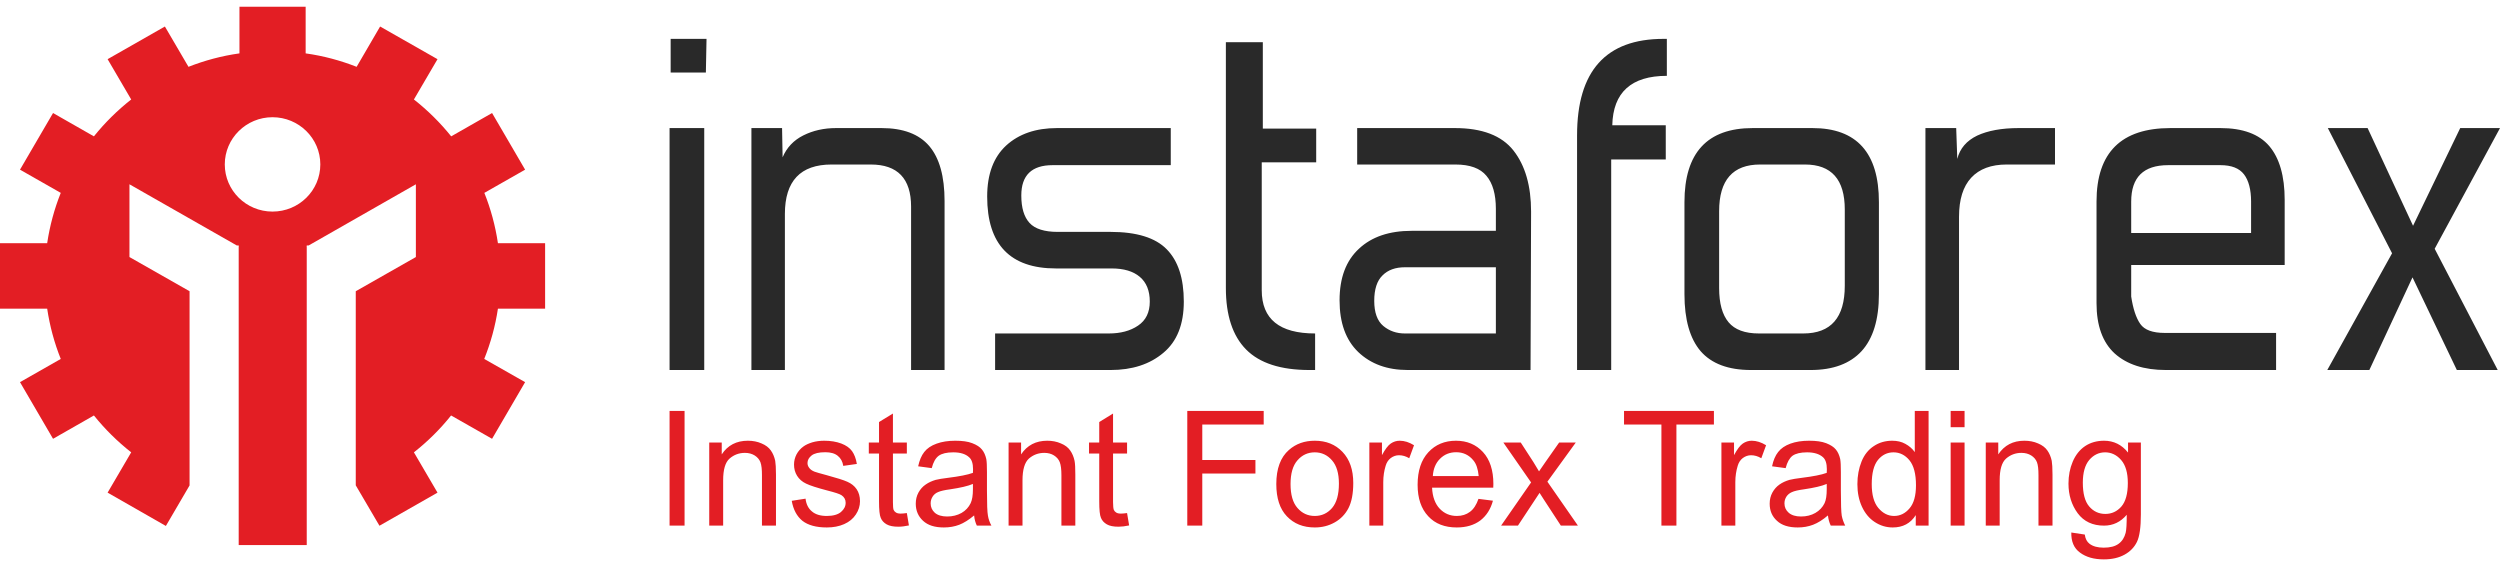 <svg width="230" height="52" viewBox="0 0 230 52" fill="none" xmlns="http://www.w3.org/2000/svg">
<path fill-rule="evenodd" clip-rule="evenodd" d="M22.03 0.619H28.12V4.911C29.75 5.138 31.32 5.563 32.81 6.147L34.97 2.439L40.25 5.444L38.08 9.152C39.35 10.151 40.5 11.288 41.51 12.544L45.27 10.398L48.31 15.609L44.56 17.745C45.15 19.218 45.57 20.771 45.81 22.373H50.15V28.395H45.81C45.57 29.996 45.14 31.549 44.55 33.022L48.31 35.158L45.27 40.369L41.5 38.223C40.5 39.479 39.35 40.616 38.08 41.615L40.25 45.323L34.91 48.368L32.73 44.65V26.793L38.26 23.648V16.954L28.4 22.58H28.22V22.679L28.2 22.689L28.22 22.719V50.148H21.96V22.719L21.98 22.689L21.96 22.679V22.58H21.78L11.91 16.954V23.648L17.44 26.793V44.66L15.26 48.388L9.9 45.323L12.07 41.615C10.8 40.616 9.65 39.479 8.64 38.223L4.88 40.369L1.84 35.158L5.59 33.022C5 31.549 4.58 29.996 4.34 28.395H0V22.373H4.34C4.58 20.771 5 19.218 5.59 17.745L1.84 15.609L4.88 10.398L8.64 12.544C9.65 11.288 10.8 10.151 12.07 9.152L9.9 5.444L15.17 2.439L17.34 6.147C18.83 5.563 20.4 5.138 22.03 4.911V0.619ZM25.07 10.784C27.5 10.784 29.47 12.732 29.47 15.125C29.47 17.528 27.5 19.466 25.07 19.466C22.65 19.466 20.68 17.528 20.68 15.125C20.68 12.732 22.65 10.784 25.07 10.784Z" fill="#E31E24"/>
<path d="M64.94 6.671H61.7V3.576H65L64.94 6.671ZM64.79 34.041H61.6V11.783H64.79V34.041ZM72 14.472C72.38 13.572 73.02 12.9 73.91 12.455C74.8 12.01 75.8 11.783 76.92 11.783H81.1C83.09 11.783 84.55 12.336 85.49 13.434C86.43 14.541 86.9 16.222 86.9 18.497V34.041H83.82V19.011C83.82 16.43 82.58 15.135 80.11 15.135H76.5C73.64 15.135 72.21 16.657 72.21 19.683V34.041H69.13V11.783H71.95L72 14.472ZM91.55 34.041V30.679H102.01C103.09 30.679 103.99 30.441 104.7 29.957C105.42 29.472 105.78 28.741 105.78 27.742C105.78 26.743 105.47 25.982 104.86 25.468C104.25 24.953 103.39 24.697 102.27 24.697H97.15C92.93 24.697 90.82 22.491 90.82 18.081C90.82 16.015 91.41 14.453 92.57 13.385C93.74 12.317 95.3 11.783 97.25 11.783H107.71V15.194H96.84C94.92 15.194 93.96 16.124 93.96 17.983C93.96 19.12 94.21 19.96 94.72 20.514C95.22 21.058 96.09 21.334 97.31 21.334H102.17C104.57 21.334 106.3 21.869 107.34 22.936C108.39 24.004 108.91 25.606 108.91 27.742C108.91 29.838 108.29 31.41 107.03 32.459C105.78 33.517 104.16 34.041 102.17 34.041H91.55ZM120.99 34.041H120.47C117.82 34.041 115.88 33.408 114.64 32.152C113.4 30.896 112.78 29.008 112.78 26.496V3.882H116.18V11.832H121.09V14.937H116.08V26.704C116.08 29.354 117.71 30.679 120.99 30.679V34.041ZM140.81 34.041H129.51C127.63 34.041 126.11 33.487 124.96 32.389C123.81 31.282 123.24 29.7 123.24 27.633C123.24 25.567 123.83 23.985 125.02 22.887C126.2 21.779 127.82 21.236 129.88 21.236H137.62V19.218C137.62 17.874 137.33 16.855 136.75 16.173C136.18 15.481 135.23 15.135 133.9 15.135H124.86V11.783H133.85C136.36 11.783 138.16 12.475 139.24 13.849C140.32 15.224 140.86 17.102 140.86 19.476L140.81 34.041ZM137.62 30.679V24.588H129.25C128.38 24.588 127.69 24.835 127.19 25.339C126.68 25.834 126.43 26.615 126.43 27.683C126.43 28.75 126.71 29.522 127.26 29.986C127.82 30.451 128.48 30.679 129.25 30.679H137.62ZM153.25 14.67H148.23V34.041H145.09V12.455C145.09 6.532 147.74 3.576 153.04 3.576H153.35V6.977C150.08 6.977 148.4 8.5 148.33 11.526H153.25V14.67ZM166.74 11.783C170.82 11.783 172.86 14.057 172.86 18.596V27.07C172.86 29.403 172.32 31.153 171.26 32.31C170.2 33.457 168.64 34.041 166.58 34.041H161.09C159 34.041 157.46 33.457 156.46 32.31C155.47 31.153 154.97 29.403 154.97 27.07V18.596C154.97 14.057 157.07 11.783 161.25 11.783H166.74ZM161.93 15.135C159.42 15.135 158.16 16.569 158.16 19.426V26.496C158.16 27.91 158.45 28.958 159.03 29.65C159.6 30.333 160.53 30.679 161.82 30.679H165.9C168.45 30.679 169.72 29.215 169.72 26.288V19.268C169.72 16.519 168.5 15.135 166.06 15.135H161.93ZM189.06 15.135H184.62C183.19 15.135 182.1 15.54 181.35 16.351C180.6 17.162 180.23 18.358 180.23 19.94V34.041H177.14V11.783H179.97L180.07 14.621C180.31 13.661 180.92 12.95 181.9 12.475C182.88 12.02 184.15 11.783 185.72 11.783H189.06V15.135ZM204.28 11.783C206.33 11.783 207.83 12.336 208.77 13.434C209.71 14.541 210.19 16.193 210.19 18.388V24.38H196.07V27.277C196.24 28.404 196.52 29.255 196.91 29.808C197.29 30.352 198.04 30.629 199.15 30.629H209.4V34.041H199.26C197.24 34.041 195.67 33.526 194.55 32.518C193.44 31.499 192.88 29.957 192.88 27.89V18.546C192.88 14.037 195.15 11.783 199.68 11.783H204.28ZM207.1 18.546C207.1 17.448 206.88 16.608 206.45 16.044C206.01 15.471 205.29 15.194 204.28 15.194H199.47C197.2 15.194 196.07 16.311 196.07 18.546V21.433H207.1V18.546ZM230 11.783L223.99 22.887L229.79 34.041H226.03L221.95 25.517L217.98 34.041H214.11L220.07 23.302L214.16 11.783H217.82L222 20.771L226.34 11.783H230Z" fill="#292929"/>
<path d="M61.6 48.358V37.808H62.98V48.358H61.6ZM65.25 48.358V40.715H66.4V41.803C66.95 40.962 67.76 40.547 68.8 40.547C69.26 40.547 69.68 40.626 70.06 40.794C70.44 40.952 70.73 41.17 70.92 41.447C71.11 41.714 71.24 42.03 71.32 42.396C71.36 42.643 71.39 43.058 71.39 43.662V48.358H70.1V43.711C70.1 43.187 70.06 42.791 69.96 42.524C69.86 42.267 69.68 42.06 69.43 41.901C69.17 41.743 68.88 41.664 68.53 41.664C67.99 41.664 67.52 41.842 67.12 42.188C66.72 42.544 66.53 43.207 66.53 44.186V48.358H65.25ZM72.84 46.074L74.11 45.877C74.17 46.391 74.37 46.786 74.7 47.053C75.02 47.33 75.48 47.468 76.06 47.468C76.65 47.468 77.09 47.34 77.37 47.103C77.66 46.855 77.8 46.578 77.8 46.252C77.8 45.956 77.67 45.728 77.42 45.56C77.24 45.441 76.81 45.303 76.11 45.125C75.17 44.878 74.52 44.67 74.16 44.492C73.8 44.324 73.52 44.077 73.33 43.77C73.14 43.464 73.05 43.118 73.05 42.742C73.05 42.406 73.13 42.089 73.28 41.803C73.44 41.506 73.65 41.269 73.91 41.081C74.11 40.932 74.38 40.804 74.73 40.695C75.07 40.596 75.44 40.547 75.83 40.547C76.43 40.547 76.95 40.636 77.4 40.804C77.84 40.972 78.18 41.209 78.39 41.506C78.6 41.803 78.75 42.188 78.83 42.683L77.58 42.861C77.52 42.465 77.35 42.159 77.08 41.941C76.81 41.714 76.42 41.605 75.93 41.605C75.34 41.605 74.92 41.704 74.67 41.901C74.42 42.099 74.29 42.327 74.29 42.594C74.29 42.762 74.34 42.91 74.45 43.048C74.55 43.187 74.71 43.306 74.94 43.395C75.07 43.444 75.44 43.553 76.07 43.721C76.98 43.968 77.61 44.166 77.96 44.324C78.32 44.482 78.61 44.71 78.81 45.006C79.01 45.303 79.12 45.669 79.12 46.114C79.12 46.549 78.99 46.954 78.74 47.33C78.49 47.716 78.13 48.012 77.66 48.22C77.19 48.428 76.66 48.526 76.07 48.526C75.09 48.526 74.34 48.319 73.82 47.913C73.31 47.498 72.98 46.885 72.84 46.074ZM83.43 47.202L83.62 48.339C83.26 48.418 82.94 48.457 82.65 48.457C82.19 48.457 81.83 48.388 81.57 48.24C81.31 48.091 81.13 47.894 81.03 47.646C80.92 47.409 80.87 46.895 80.87 46.124V41.724H79.93V40.715H80.87V38.826L82.15 38.045V40.715H83.43V41.724H82.15V46.193C82.15 46.559 82.17 46.796 82.21 46.905C82.26 47.014 82.33 47.093 82.43 47.152C82.53 47.221 82.68 47.251 82.87 47.251C83.01 47.251 83.2 47.231 83.43 47.202ZM89.62 47.419C89.14 47.824 88.68 48.111 88.25 48.279C87.81 48.447 87.34 48.526 86.83 48.526C86 48.526 85.37 48.329 84.92 47.913C84.48 47.508 84.25 46.984 84.25 46.341C84.25 45.965 84.33 45.629 84.5 45.313C84.67 45.006 84.89 44.759 85.17 44.571C85.44 44.383 85.75 44.245 86.09 44.146C86.34 44.087 86.72 44.017 87.23 43.958C88.26 43.83 89.02 43.681 89.51 43.503C89.52 43.325 89.52 43.217 89.52 43.167C89.52 42.643 89.4 42.267 89.15 42.06C88.83 41.763 88.34 41.615 87.7 41.615C87.09 41.615 86.65 41.724 86.36 41.931C86.07 42.149 85.86 42.524 85.72 43.068L84.47 42.9C84.59 42.356 84.77 41.911 85.03 41.585C85.29 41.249 85.67 40.992 86.17 40.814C86.66 40.636 87.23 40.547 87.88 40.547C88.53 40.547 89.05 40.616 89.45 40.774C89.86 40.932 90.15 41.12 90.34 41.358C90.53 41.585 90.66 41.882 90.74 42.238C90.78 42.455 90.8 42.851 90.8 43.424V45.155C90.8 46.361 90.83 47.122 90.89 47.439C90.94 47.755 91.05 48.062 91.21 48.358H89.87C89.74 48.091 89.65 47.775 89.62 47.419ZM89.51 44.522C89.04 44.72 88.35 44.878 87.42 45.016C86.89 45.085 86.52 45.174 86.3 45.273C86.08 45.362 85.91 45.511 85.8 45.689C85.68 45.877 85.62 46.084 85.62 46.312C85.62 46.658 85.75 46.944 86 47.172C86.26 47.399 86.64 47.518 87.14 47.518C87.63 47.518 88.07 47.409 88.46 47.192C88.84 46.974 89.12 46.667 89.3 46.292C89.44 45.995 89.51 45.57 89.51 44.996V44.522ZM92.79 48.358V40.715H93.94V41.803C94.5 40.962 95.3 40.547 96.35 40.547C96.8 40.547 97.22 40.626 97.6 40.794C97.99 40.952 98.27 41.17 98.46 41.447C98.65 41.714 98.78 42.03 98.86 42.396C98.91 42.643 98.93 43.058 98.93 43.662V48.358H97.65V43.711C97.65 43.187 97.6 42.791 97.5 42.524C97.4 42.267 97.22 42.06 96.97 41.901C96.72 41.743 96.42 41.664 96.08 41.664C95.53 41.664 95.06 41.842 94.66 42.188C94.27 42.544 94.07 43.207 94.07 44.186V48.358H92.79ZM103.69 47.202L103.88 48.339C103.52 48.418 103.19 48.457 102.91 48.457C102.44 48.457 102.08 48.388 101.83 48.24C101.57 48.091 101.39 47.894 101.29 47.646C101.18 47.409 101.13 46.895 101.13 46.124V41.724H100.19V40.715H101.13V38.826L102.4 38.045V40.715H103.69V41.724H102.4V46.193C102.4 46.559 102.43 46.796 102.47 46.905C102.52 47.014 102.59 47.093 102.69 47.152C102.79 47.221 102.94 47.251 103.13 47.251C103.27 47.251 103.46 47.231 103.69 47.202ZM109.23 48.358V37.808H116.26V39.054H110.61V42.317H115.5V43.563H110.61V48.358H109.23ZM117.42 44.532C117.42 43.118 117.81 42.07 118.58 41.397C119.23 40.824 120.02 40.547 120.96 40.547C122 40.547 122.85 40.883 123.51 41.575C124.17 42.267 124.5 43.217 124.5 44.433C124.5 45.412 124.35 46.183 124.06 46.747C123.77 47.31 123.34 47.755 122.79 48.062C122.23 48.378 121.62 48.526 120.96 48.526C119.9 48.526 119.05 48.19 118.39 47.498C117.74 46.816 117.42 45.827 117.42 44.532ZM118.73 44.532C118.73 45.52 118.94 46.252 119.37 46.737C119.79 47.221 120.32 47.468 120.96 47.468C121.6 47.468 122.13 47.221 122.55 46.737C122.97 46.242 123.18 45.501 123.18 44.492C123.18 43.553 122.97 42.831 122.54 42.346C122.12 41.862 121.59 41.615 120.96 41.615C120.32 41.615 119.79 41.862 119.37 42.346C118.94 42.831 118.73 43.563 118.73 44.532ZM125.98 48.358V40.715H127.14V41.872C127.43 41.338 127.7 40.972 127.95 40.804C128.2 40.636 128.47 40.547 128.77 40.547C129.21 40.547 129.64 40.685 130.09 40.962L129.65 42.159C129.34 41.971 129.02 41.882 128.71 41.882C128.43 41.882 128.18 41.971 127.95 42.139C127.73 42.307 127.57 42.544 127.48 42.851C127.34 43.306 127.26 43.81 127.26 44.354V48.358H125.98ZM136.02 45.896L137.35 46.064C137.14 46.846 136.75 47.449 136.19 47.884C135.62 48.309 134.9 48.526 134.02 48.526C132.92 48.526 132.04 48.19 131.4 47.498C130.75 46.806 130.42 45.847 130.42 44.601C130.42 43.316 130.75 42.317 131.41 41.605C132.06 40.903 132.91 40.547 133.95 40.547C134.96 40.547 135.79 40.893 136.43 41.585C137.07 42.277 137.39 43.266 137.39 44.522C137.39 44.601 137.39 44.72 137.38 44.868H131.75C131.79 45.708 132.03 46.351 132.45 46.796C132.87 47.241 133.4 47.468 134.03 47.468C134.5 47.468 134.9 47.34 135.23 47.093C135.57 46.846 135.83 46.44 136.02 45.896ZM131.82 43.8H136.04C135.98 43.157 135.82 42.673 135.55 42.356C135.15 41.862 134.62 41.605 133.97 41.605C133.38 41.605 132.88 41.803 132.48 42.208C132.08 42.603 131.86 43.138 131.82 43.8ZM138.1 48.358L140.86 44.383L138.31 40.715H139.91L141.07 42.505C141.29 42.851 141.46 43.138 141.59 43.365C141.8 43.048 142 42.772 142.17 42.524L143.44 40.715H144.97L142.36 44.314L145.17 48.358H143.6L142.05 45.985L141.64 45.343L139.65 48.358H138.1ZM152.85 48.358V39.054H149.41V37.808H157.68V39.054H154.23V48.358H152.85ZM158.37 48.358V40.715H159.53V41.872C159.82 41.338 160.09 40.972 160.34 40.804C160.59 40.636 160.86 40.547 161.16 40.547C161.59 40.547 162.03 40.685 162.48 40.962L162.04 42.159C161.73 41.971 161.41 41.882 161.1 41.882C160.82 41.882 160.57 41.971 160.34 42.139C160.12 42.307 159.96 42.544 159.87 42.851C159.73 43.306 159.65 43.81 159.65 44.354V48.358H158.37ZM168.17 47.419C167.7 47.824 167.24 48.111 166.8 48.279C166.36 48.447 165.89 48.526 165.39 48.526C164.56 48.526 163.92 48.329 163.48 47.913C163.03 47.508 162.81 46.984 162.81 46.341C162.81 45.965 162.89 45.629 163.06 45.313C163.23 45.006 163.45 44.759 163.72 44.571C163.99 44.383 164.3 44.245 164.64 44.146C164.89 44.087 165.27 44.017 165.78 43.958C166.81 43.83 167.58 43.681 168.06 43.503C168.07 43.325 168.07 43.217 168.07 43.167C168.07 42.643 167.95 42.267 167.71 42.06C167.38 41.763 166.89 41.615 166.25 41.615C165.65 41.615 165.2 41.724 164.91 41.931C164.63 42.149 164.42 42.524 164.28 43.068L163.03 42.9C163.14 42.356 163.33 41.911 163.59 41.585C163.85 41.249 164.23 40.992 164.72 40.814C165.21 40.636 165.78 40.547 166.43 40.547C167.08 40.547 167.6 40.616 168.01 40.774C168.41 40.932 168.71 41.12 168.9 41.358C169.09 41.585 169.22 41.882 169.3 42.238C169.34 42.455 169.36 42.851 169.36 43.424V45.155C169.36 46.361 169.39 47.122 169.44 47.439C169.5 47.755 169.61 48.062 169.76 48.358H168.43C168.3 48.091 168.21 47.775 168.17 47.419ZM168.06 44.522C167.6 44.72 166.9 44.878 165.97 45.016C165.45 45.085 165.07 45.174 164.86 45.273C164.64 45.362 164.47 45.511 164.35 45.689C164.23 45.877 164.17 46.084 164.17 46.312C164.17 46.658 164.3 46.944 164.56 47.172C164.82 47.399 165.2 47.518 165.69 47.518C166.19 47.518 166.63 47.409 167.01 47.192C167.39 46.974 167.68 46.667 167.86 46.292C168 45.995 168.06 45.57 168.06 44.996V44.522ZM176.25 48.358V47.389C175.77 48.151 175.06 48.526 174.13 48.526C173.53 48.526 172.98 48.358 172.47 48.022C171.97 47.696 171.58 47.221 171.3 46.618C171.02 46.015 170.88 45.323 170.88 44.542C170.88 43.78 171.01 43.088 171.26 42.465C171.51 41.842 171.89 41.367 172.39 41.041C172.89 40.705 173.46 40.547 174.08 40.547C174.53 40.547 174.94 40.636 175.29 40.834C175.65 41.031 175.94 41.279 176.16 41.595V37.808H177.43V48.358H176.25ZM172.2 44.542C172.2 45.52 172.4 46.252 172.81 46.737C173.22 47.221 173.7 47.468 174.26 47.468C174.81 47.468 175.29 47.231 175.68 46.766C176.07 46.312 176.27 45.6 176.27 44.65C176.27 43.602 176.07 42.841 175.67 42.346C175.27 41.862 174.78 41.615 174.2 41.615C173.63 41.615 173.15 41.852 172.77 42.317C172.39 42.791 172.2 43.533 172.2 44.542ZM179.46 39.301V37.808H180.74V39.301H179.46ZM179.46 48.358V40.715H180.74V48.358H179.46ZM182.69 48.358V40.715H183.84V41.803C184.4 40.962 185.2 40.547 186.24 40.547C186.7 40.547 187.12 40.626 187.5 40.794C187.88 40.952 188.17 41.17 188.36 41.447C188.55 41.714 188.68 42.03 188.76 42.396C188.8 42.643 188.83 43.058 188.83 43.662V48.358H187.54V43.711C187.54 43.187 187.5 42.791 187.4 42.524C187.3 42.267 187.12 42.06 186.87 41.901C186.61 41.743 186.32 41.664 185.97 41.664C185.43 41.664 184.96 41.842 184.56 42.188C184.16 42.544 183.97 43.207 183.97 44.186V48.358H182.69ZM190.56 48.991L191.8 49.179C191.85 49.565 192 49.851 192.24 50.029C192.55 50.267 192.99 50.385 193.54 50.385C194.13 50.385 194.59 50.267 194.91 50.029C195.24 49.792 195.45 49.446 195.56 49.021C195.63 48.754 195.66 48.2 195.66 47.36C195.1 48.022 194.4 48.358 193.57 48.358C192.53 48.358 191.72 47.983 191.15 47.221C190.59 46.46 190.3 45.55 190.3 44.492C190.3 43.76 190.43 43.088 190.69 42.475C190.95 41.862 191.33 41.377 191.83 41.041C192.32 40.715 192.91 40.547 193.57 40.547C194.47 40.547 195.2 40.913 195.78 41.635V40.715H196.96V47.32C196.96 48.507 196.84 49.357 196.6 49.851C196.36 50.346 195.98 50.741 195.46 51.028C194.94 51.315 194.31 51.463 193.55 51.463C192.64 51.463 191.92 51.255 191.36 50.84C190.8 50.435 190.54 49.812 190.56 48.991ZM191.62 44.403C191.62 45.402 191.81 46.134 192.21 46.598C192.6 47.053 193.1 47.281 193.69 47.281C194.28 47.281 194.77 47.053 195.17 46.598C195.56 46.143 195.76 45.422 195.76 44.443C195.76 43.503 195.56 42.801 195.15 42.327C194.74 41.852 194.24 41.615 193.67 41.615C193.1 41.615 192.61 41.852 192.21 42.317C191.82 42.782 191.62 43.484 191.62 44.403Z" fill="#E31E24"/>
</svg>
